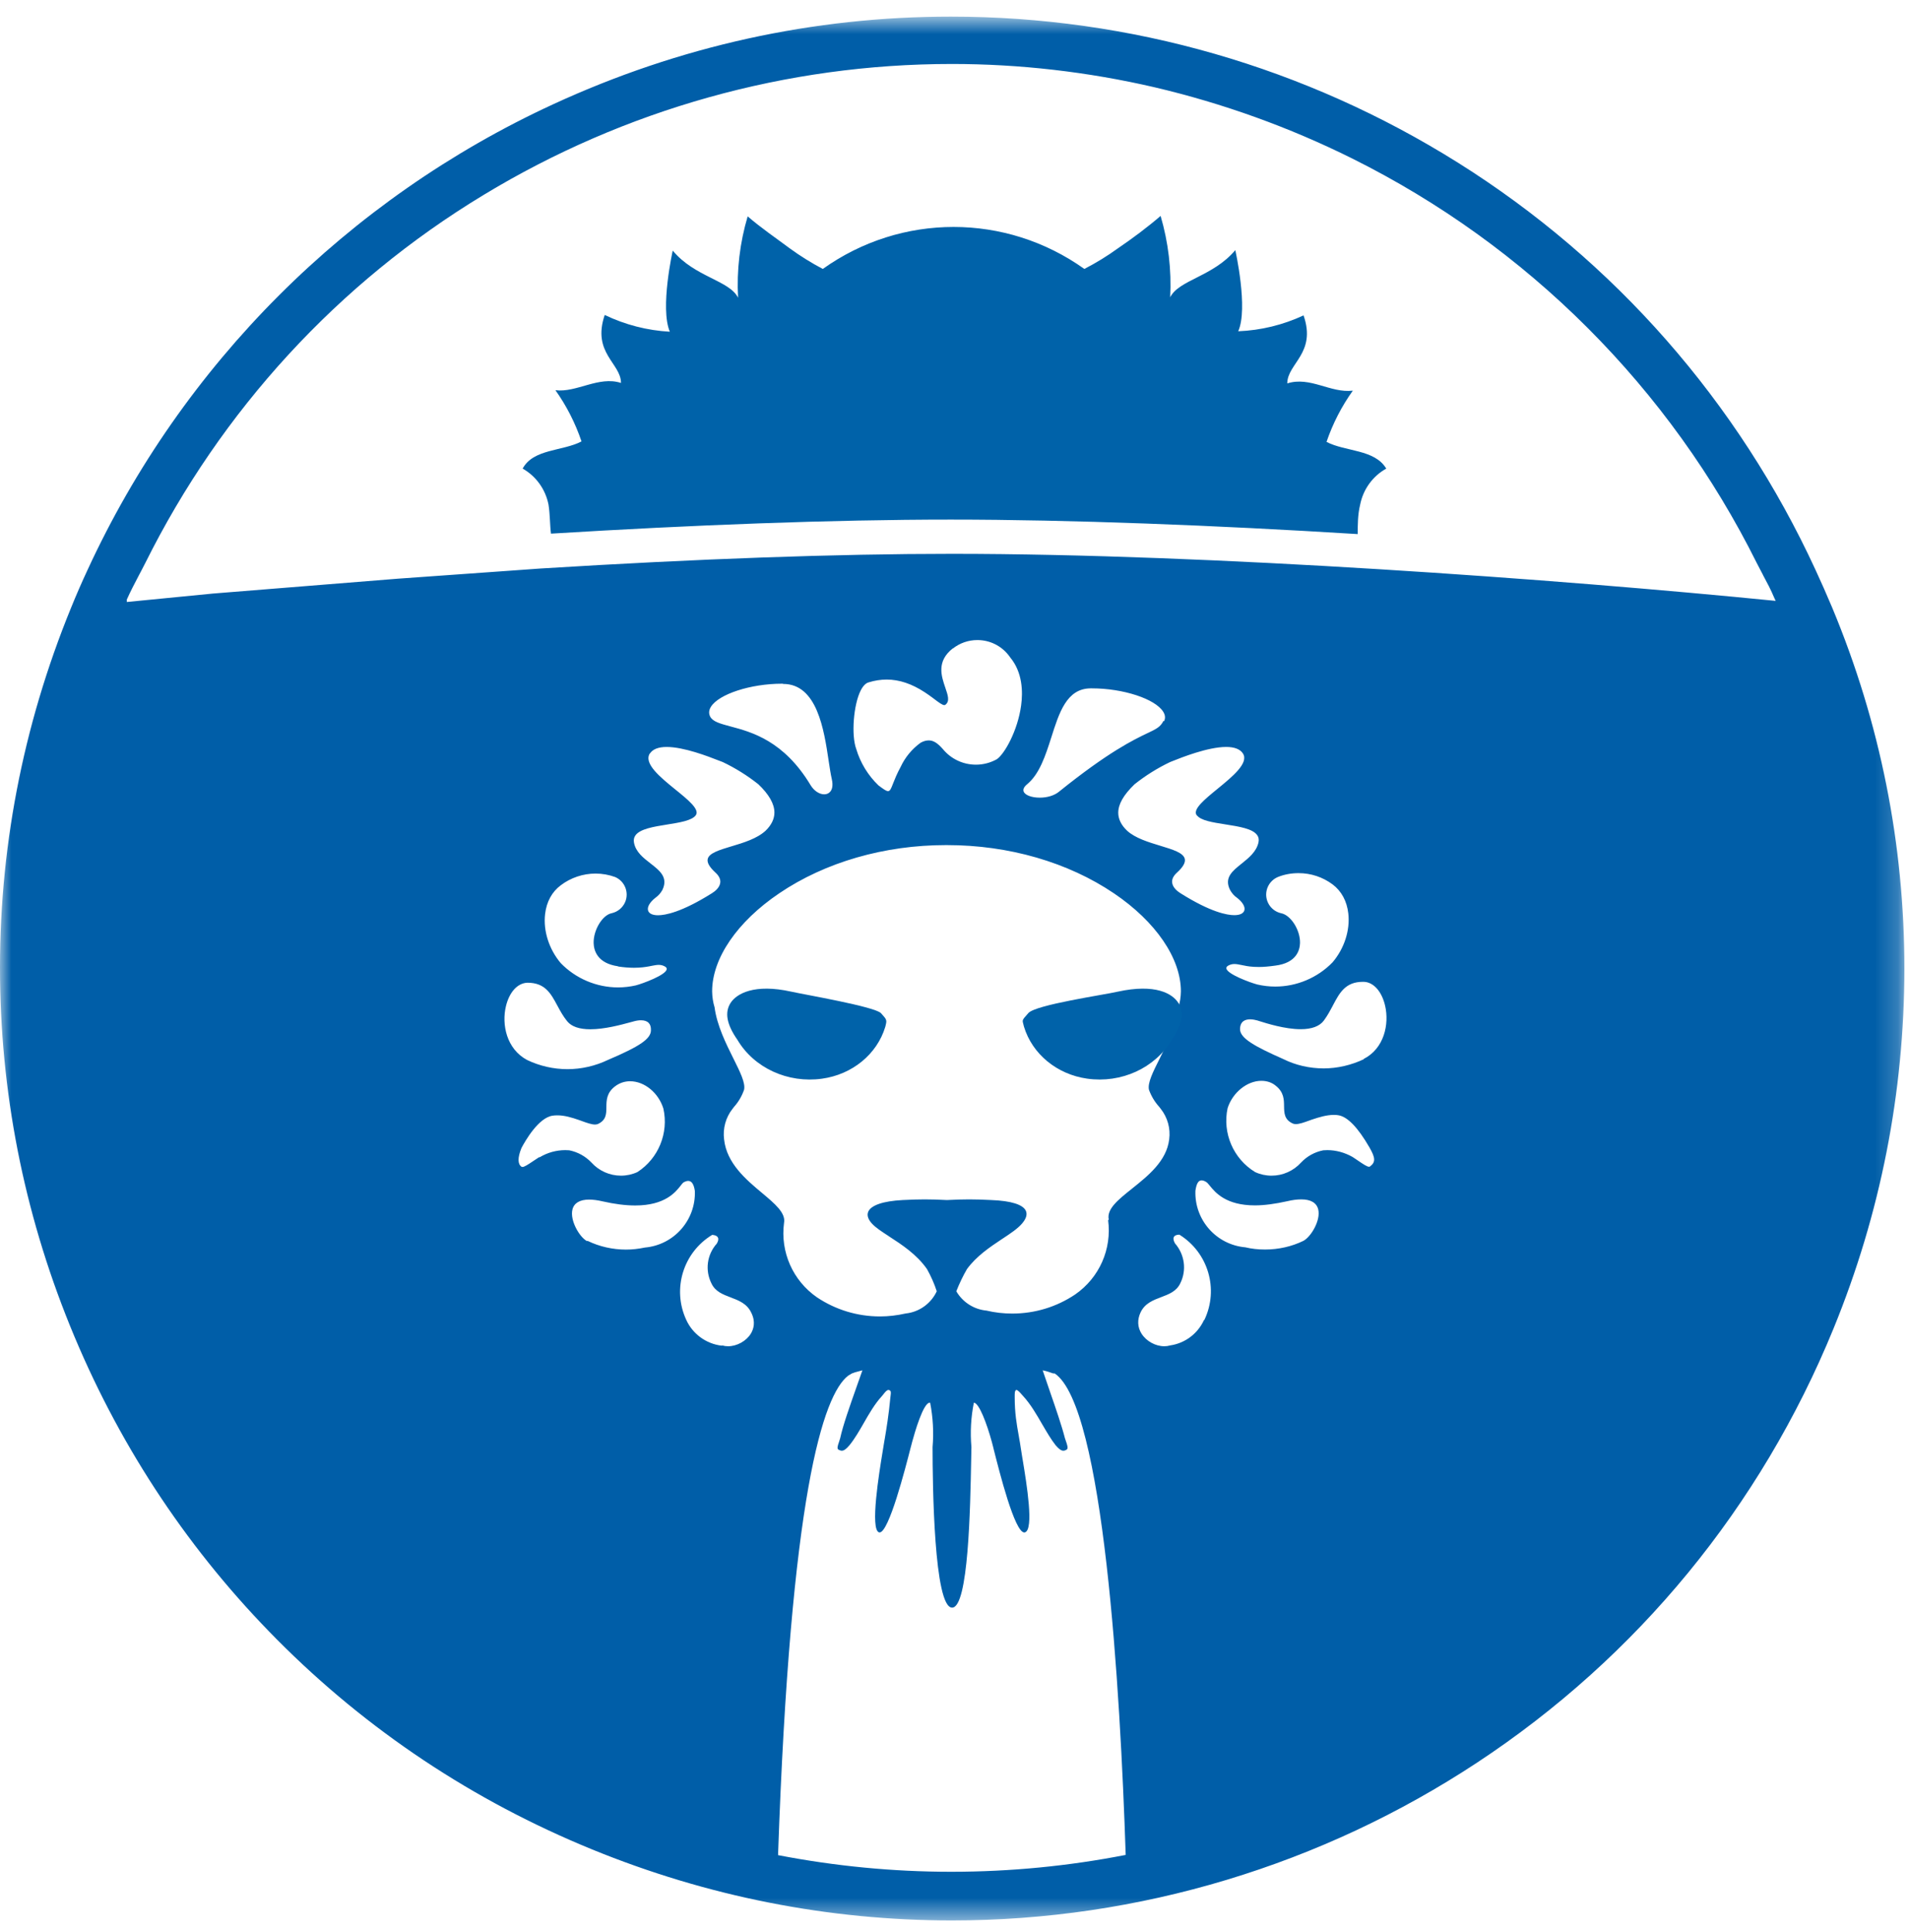 <svg height="85" viewBox="0 0 84 85" width="84" xmlns="http://www.w3.org/2000/svg" xmlns:xlink="http://www.w3.org/1999/xlink"><mask id="a" fill="#fff"><path d="m0.0.731h83.796v83.769h-83.796z" fill="#fff" fill-rule="evenodd"/></mask><g fill="none" fill-rule="evenodd"><path d="m41.89 84.5h-.001c-5.436-.001-10.765-1.053-15.839-3.127-5.235-2.141-9.894-5.242-13.848-9.219-3.819-3.841-6.823-8.332-8.928-13.349-2.105-5.018-3.206-10.308-3.271-15.724-.067-5.607.984-11.104 3.124-16.339.225-.555.468-1.113.723-1.66 4.17-9.049 11.45-16.329 20.497-20.497 5.549-2.558 11.435-3.854 17.497-3.854 7.893 0 15.609 2.223 22.312 6.429 6.879 4.316 12.319 10.514 15.734 17.922.235.505.474 1.048.733 1.66 2.107 5.059 3.175 10.403 3.174 15.882-.004 5.453-1.052 10.778-3.116 15.827-3.21 7.851-8.636 14.459-15.692 19.108-3.401 2.241-7.103 3.974-11.006 5.152-3.933 1.187-8.002 1.789-12.093 1.789zm-3.942-24.206-.322.087-.137.049-.166.098c-1.105.853-2.537 5.207-3.087 21.098 2.51.485 5.067.732 7.601.732h.028.03c2.566-.002 5.136-.252 7.638-.742-.241-7.294-.967-19.746-3.126-21.186h-.068c-.156-.06-.311-.106-.459-.136.111.326.216.633.314.917l.004.011.005.015.02.059.003.008c.211.611.5 1.448.631 1.969.007.023.015.047.024.071l.016.049c.064.18.124.35.028.397-.038.02-.083.041-.134.041-.096 0-.203-.076-.345-.246-.194-.246-.387-.575-.573-.894l-.008-.013c-.253-.439-.515-.893-.845-1.252-.013-.013-.026-.029-.044-.049-.092-.106-.196-.219-.251-.219-.007 0-.013.002-.017.004-.059.04-.059.128-.059.304 0 .71.086 1.189.176 1.695l.001.007.01.056.012.072.002.011.011.061.012.068.006.035.012.075c.011.067.022.135.032.205.005.038.013.083.021.131l.006.041.011.07.015.093.01.062.01.055.003.018c.177 1.076.507 3.079.101 3.203-.014.002-.023.004-.029.004-.423 0-1.094-2.663-1.347-3.666l-.004-.016-.001-.006-.009-.038c-.029-.113-.051-.201-.066-.254-.226-.832-.57-1.729-.792-1.729-.129.642-.165 1.3-.107 1.954-.004.152-.007.336-.011.551-.039 2.113-.119 6.511-.839 6.511-.797 0-.86-5.405-.86-7.062.056-.647.02-1.304-.107-1.954-.005 0-.012-.001-.018-.001-.284 0-.664 1.324-.774 1.73l-.029.111-.019.074-.008.03-.003.008-.002.007-.001.005c-.237.926-.96 3.744-1.37 3.744-.008 0-.016-.001-.023-.003-.408-.118.011-2.665.148-3.501l.001-.008.016-.099.011-.065c.002-.013.004-.025.006-.041l.004-.022.002-.008.004-.027.004-.026.002-.009.007-.045.019-.116.02-.117.003-.014.004-.022.001-.008.004-.023c.06-.357.172-1.021.244-1.807.003-.024.005-.045.008-.067.017-.13.026-.202-.067-.237-.006-.003-.014-.004-.028-.004-.074 0-.151.099-.219.186l-.016.021-.013.016-.013.015-.008.01c-.005.007-.012.015-.017.02-.317.345-.568.782-.81 1.205l-.005.008-.005.01-.006.01c-.149.26-.376.654-.599.926-.145.172-.247.246-.34.246-.044 0-.082-.015-.139-.041-.09-.042-.041-.185.012-.337l.007-.021.004-.013c.02-.058.035-.106.045-.146.121-.555.4-1.346.753-2.346l.005-.015.017-.047.005-.015.005-.016.031-.085.055-.155.041-.117.028-.078zm13.939-5.968c-.041 0-.179.007-.232.097-.038.066-.022.161.046.284.429.491.521 1.181.235 1.757-.168.355-.496.479-.844.611-.352.133-.715.27-.904.669-.152.322-.137.655.042.937.209.331.612.554 1.004.554.088 0 .173-.012.252-.036.651-.094 1.206-.507 1.485-1.103l.029-.03c.637-1.346.163-2.954-1.103-3.74zm-20.102 4.873 0.0.001c.079.023.163.035.252.035.389 0 .8-.228 1-.553.122-.199.223-.522.018-.928-.189-.398-.553-.536-.905-.669-.347-.132-.676-.256-.843-.611-.292-.582-.2-1.272.234-1.757.068-.115.083-.206.045-.272-.056-.1-.218-.109-.25-.11-1.274.773-1.766 2.377-1.143 3.731.281.627.88 1.065 1.563 1.143l.029-.009zm9.836-22.015c-2.707 0-5.311.752-7.33 2.119-1.851 1.249-2.956 2.863-2.956 4.317.004.245.04.481.108.703.104.797.503 1.599.824 2.243l.008.015c.297.598.531 1.069.466 1.367-.095.277-.242.53-.439.751l-.068.088c-.3.378-.435.869-.372 1.349.113 1.053.977 1.776 1.671 2.356.563.472 1.05.879.966 1.316-.168 1.281.386 2.535 1.446 3.272.824.552 1.784.843 2.775.843.372 0 .753-.044 1.132-.13.593-.061 1.116-.436 1.367-.977-.104-.323-.248-.652-.429-.976-.455-.652-1.122-1.084-1.658-1.431l-.012-.008-.008-.006-.014-.01c-.305-.199-.569-.37-.731-.548-.17-.185-.227-.363-.165-.516.119-.29.656-.474 1.513-.519.357-.019.685-.029.977-.029.292 0 .621.01.977.029.357-.019.685-.029.977-.029.292 0 .621.01.977.029.872.034 1.398.2 1.519.479.068.157.011.344-.171.556-.197.229-.502.43-.855.664l-.012.007-.007.004-.008.006c-.526.35-1.121.747-1.541 1.322-.172.296-.33.625-.469.976.28.481.776.799 1.328.85.365.087.747.131 1.134.131.996 0 1.954-.292 2.773-.844 1.061-.738 1.615-1.992 1.445-3.272l.03-.01c-.109-.469.414-.886 1.02-1.369l.004-.004c.712-.569 1.518-1.215 1.633-2.162.066-.478-.07-.969-.372-1.349l-.068-.088c-.198-.218-.349-.471-.45-.751-.065-.301.173-.775.474-1.374.324-.648.727-1.454.825-2.251.068-.228.103-.465.107-.703 0-1.453-1.101-3.066-2.945-4.313-2.023-1.369-4.63-2.123-7.34-2.123zm-15.764 17.415h0c.518.251 1.101.383 1.687.383.269 0 .549-.03.833-.09 1.279-.113 2.245-1.207 2.198-2.49-.044-.298-.14-.442-.292-.442-.057 0-.121.02-.196.06-.04.022-.084.079-.139.15-.222.283-.685.871-1.997.871-.426 0-.906-.061-1.428-.18-.221-.052-.423-.079-.601-.079-.41 0-.663.151-.734.437-.119.48.313 1.217.641 1.39l.029-.01zm27.013-2.662c-.14 0-.223.141-.269.455-.048 1.283.917 2.377 2.197 2.49.27.065.561.097.866.097.592 0 1.174-.131 1.684-.38.332-.169.773-.901.657-1.384-.069-.289-.326-.442-.743-.442-.188 0-.393.026-.608.078-.551.123-1.033.186-1.433.186-1.277 0-1.739-.562-1.987-.864l-.007-.01c-.059-.071-.105-.127-.148-.153-.077-.049-.145-.073-.209-.073zm2.631-4.381c-.627 0-1.265.517-1.484 1.202-.235 1.098.252 2.229 1.211 2.813.229.105.472.158.724.158.494 0 .967-.211 1.298-.578.263-.278.601-.464.977-.538h.01l.044-.002c.051-.003.095-.005.126-.005.379 0 .762.104 1.109.301l.028.019c.027.017.054.035.081.053l.036.024.057.039.027.018c.236.161.407.277.497.277.017 0 .028-.003.037-.01.253-.187.248-.375-.02-.84-.507-.878-.967-1.354-1.367-1.416-.048-.01-.117-.015-.21-.015-.3 0-.631.097-.943.202l-.042.014-.042.016-.04.014c-.235.085-.439.158-.596.158-.055 0-.101-.009-.14-.028-.369-.172-.373-.46-.378-.764-.003-.284-.006-.606-.355-.887-.169-.147-.392-.225-.645-.225zm-30.628 3.05c.058 0 .111.002.174.007.375.075.712.261.977.538.331.367.805.578 1.299.578.25 0 .494-.053.724-.158.925-.596 1.384-1.719 1.143-2.794-.216-.696-.833-1.202-1.466-1.202-.241 0-.47.078-.663.226-.373.284-.376.619-.379.914-.002.291-.004.566-.364.737-.038.018-.083.027-.137.027-.153 0-.361-.075-.581-.154l-.006-.003c-.041-.014-.084-.03-.128-.045-.301-.105-.623-.202-.941-.202-.083 0-.152.005-.21.015-.618.085-1.204 1.109-1.369 1.421l-.005.013c-.167.41-.164.699.007.813.015.007.028.01.039.01.086 0 .241-.103.455-.246l.013-.009c.079-.053.169-.113.266-.175h.03c.338-.203.727-.311 1.125-.311zm-1.662-7.366c-.436.011-.8.409-.95 1.037-.19.794.02 1.872.93 2.361.551.265 1.166.405 1.778.405.61 0 1.225-.14 1.778-.405 1.417-.603 1.895-.933 1.895-1.308.005-.141-.028-.249-.099-.322-.074-.077-.189-.116-.34-.116-.095 0-.204.016-.313.047-.047.012-.107.028-.178.048-.387.105-1.108.301-1.735.301-.484 0-.826-.117-1.017-.349-.184-.224-.317-.472-.434-.69-.291-.542-.543-1.009-1.314-1.009zm31.795 1.611c-.202 0-.442.076-.442.44.01.398.649.753 1.904 1.308.536.268 1.151.41 1.778.41.6 0 1.215-.142 1.778-.41h-.03c.918-.461 1.139-1.538.955-2.343-.144-.633-.515-1.048-.945-1.056h-.032c-.773 0-1.028.482-1.323 1.041l-.004.008-.004.009-.003.005-.01.019-.004.007c-.072.137-.207.391-.369.611-.188.255-.533.385-1.024.385-.69 0-1.496-.255-1.841-.364l-.066-.021c-.079-.022-.198-.049-.32-.049zm-28.803-6.414c-.548 0-1.091.183-1.527.514-.389.289-.628.727-.691 1.268-.086.74.172 1.548.691 2.161.657.677 1.575 1.066 2.517 1.066.262 0 .526-.03.784-.089.317-.084 1.327-.457 1.36-.712.006-.046-.021-.086-.08-.119-.087-.049-.171-.071-.272-.071-.089 0-.181.018-.298.04l-.02.004-.036.007c-.021.005-.042.009-.065.013-.156.029-.374.063-.668.063-.214 0-.444-.018-.702-.056v-.009c-.914-.131-1.066-.697-1.075-1.022-.014-.57.385-1.232.791-1.313.264-.057.486-.24.594-.487.183-.425-.013-.92-.437-1.105-.278-.101-.569-.153-.866-.153zm28.113 3.98c-.099 0-.182.022-.27.07-.061.034-.089.074-.084.121.031.253 1.045.626 1.363.71.259.06.525.091.791.091.944 0 1.863-.389 2.52-1.068.517-.607.776-1.411.692-2.149-.061-.543-.301-.986-.692-1.279-.437-.324-.955-.495-1.498-.495-.325 0-.632.058-.914.172-.248.106-.431.326-.49.589-.101.452.185.902.637 1.003.428.08.848.743.832 1.314-.01.321-.164.875-1.086.991-.287.04-.522.06-.719.06-.324 0-.517-.033-.663-.065l-.017-.003-.011-.002-.01-.002-.015-.003c-.016-.004-.033-.007-.05-.01-.137-.028-.225-.045-.314-.045zm-25.715-9.277c-.302.446.452 1.059 1.118 1.6.559.452 1.087.88.894 1.135-.175.231-.695.314-1.245.402l-.01.002c-.588.094-1.196.191-1.399.48-.064.09-.085.197-.062.318.076.41.408.667.729.916.404.315.786.612.521 1.163-.074.138-.176.253-.302.342-.255.198-.38.417-.326.573.044.129.199.2.436.2.31 0 1.029-.126 2.37-.968.129-.08.348-.249.369-.476.013-.147-.058-.292-.212-.432-.266-.246-.378-.442-.341-.6.059-.259.51-.395 1.031-.553l.013-.003c.53-.159 1.128-.339 1.505-.69.257-.25.387-.52.386-.803-.003-.379-.241-.796-.708-1.239-.481-.382-1.007-.71-1.563-.976-.033-.011-.093-.034-.184-.07-.456-.178-1.523-.595-2.288-.595-.36 0-.607.096-.732.284zm25.353-.274c-.806 0-1.969.466-2.352.619-.054.022-.095.037-.116.046-.554.264-1.08.593-1.562.976-.484.465-.719.876-.719 1.256.001.277.131.542.387.786.36.331.948.508 1.465.665.544.165 1.014.307 1.076.577.036.163-.076.36-.344.604-.154.14-.226.285-.213.431.021.228.24.397.369.477 1.334.839 2.055.964 2.367.964.24 0 .397-.072.44-.202.053-.156-.072-.373-.326-.567-.116-.078-.221-.196-.302-.342-.266-.537.097-.826.516-1.161.313-.252.637-.512.734-.918.029-.129.012-.238-.05-.324-.194-.291-.807-.386-1.399-.479l-.009-.001-.006-.001-.006-.001-.01-.002c-.543-.085-1.056-.166-1.226-.394h-.009c-.196-.259.344-.7.916-1.167.653-.534 1.393-1.139 1.115-1.558-.124-.188-.372-.284-.736-.284zm-5.974-2.578c-1.041.012-1.373 1.058-1.723 2.167l-.002.005c-.252.784-.512 1.595-1.059 2.047-.136.111-.189.221-.154.319.058.16.35.271.71.271.332 0 .639-.094.841-.258 2.186-1.762 3.295-2.291 3.89-2.576l.01-.004.008-.004.005-.002c.379-.182.552-.265.687-.53l.029.01c.065-.133.052-.273-.038-.416-.355-.568-1.762-1.029-3.137-1.029zm-13.573-.205c-1.376 0-2.778.456-3.126 1.017-.091.147-.102.291-.033.428.112.224.438.312.888.433.939.25 2.357.629 3.537 2.596.146.238.379.393.594.393.113 0 .207-.043.271-.124.066-.081.131-.24.063-.543-.05-.218-.092-.497-.137-.793l-.004-.028c-.201-1.342-.504-3.369-1.998-3.369l-.02-.01zm4.607-.182c-.262 0-.529.041-.792.123-.129.035-.246.154-.348.354-.319.622-.423 1.971-.198 2.577.18.607.518 1.161.977 1.602.233.175.343.252.422.252.091 0 .133-.108.217-.323l.007-.019.003-.006.005-.013c.063-.16.158-.401.322-.702.196-.423.5-.791.879-1.065.124-.069.241-.103.359-.103.201 0 .38.109.617.377.359.439.891.691 1.46.691.322 0 .642-.084.923-.242.343-.241.913-1.255 1.064-2.361.082-.601.066-1.455-.478-2.113-.023-.034-.049-.068-.074-.101-.333-.423-.834-.666-1.373-.666-.396 0-.77.13-1.083.376v-.009c-.724.573-.503 1.216-.326 1.733.112.327.2.585.013.738-.014.016-.033.024-.057.024-.088 0-.24-.114-.432-.258l-.012-.009-.032-.025-.025-.019c-.117-.086-.232-.17-.358-.252-.576-.377-1.126-.561-1.681-.561zm2.862-27.086c-7.26 0-14.384 1.994-20.603 5.766-6.391 3.867-11.537 9.469-14.883 16.198-.045.088-.091.176-.136.263l-.043.083-.034.064-.048.091-.011.02-.004.008-.019.037c-.18.342-.355.679-.515 1.036v.107l3.789-.371 8.137-.654 6.29-.449c6.915-.428 13.004-.645 18.099-.645 11.38 0 26.633 1.115 36.238 2.07l-.059-.126c-.149-.359-.331-.698-.452-.923l-.004-.007-.01-.019-.004-.007-.014-.027-.004-.009-.008-.016-.009-.018-.013-.027-.008-.015-.05-.094c-.064-.121-.13-.245-.194-.372-1.912-3.84-4.419-7.324-7.449-10.355-3.03-3.03-6.514-5.536-10.354-7.449-2.761-1.374-5.692-2.43-8.713-3.138-2.93-.678-5.928-1.022-8.909-1.022z" fill="#005ea8" mask="url(#a)"/><g fill="#0062a9"><path d="m58.37 19.442c.275-.805.665-1.565 1.158-2.254-.981.12-1.874-.638-2.885-.319 0-.878 1.295-1.326.716-2.992-.905.421-1.881.659-2.875.698.451-.997-.128-3.569-.128-3.569-.981 1.166-2.482 1.306-2.865 2.074.062-1.209-.081-2.42-.422-3.58-.579.499-1.246.997-1.864 1.416-.474.344-.972.65-1.491.917-3.454-2.463-8.055-2.463-11.509 0-.501-.264-.983-.563-1.442-.897-.618-.459-1.285-.917-1.864-1.416-.344 1.159-.488 2.37-.422 3.58-.383-.768-1.913-.908-2.875-2.074 0 0-.569 2.532-.128 3.569-.993-.054-1.966-.305-2.865-.737-.569 1.675.716 2.123.716 2.991-.981-.319-1.962.439-2.885.319.489.69.876 1.449 1.148 2.254-.834.438-2.119.319-2.59 1.196.59.334 1.006.914 1.138 1.586.069.438.059.897.108 1.276 6.171-.379 12.343-.618 17.592-.618s11.627.249 17.906.638c0-.389 0-.858.108-1.296.133-.675.554-1.255 1.148-1.586-.51-.857-1.796-.738-2.63-1.176" mask="url(#a)"/><path d="m34.813 43.632c-1.613-.359-2.404.085-2.668.5-.264.415-.172.943.304 1.622.734 1.238 2.22 1.919 3.723 1.708 1.327-.183 2.415-1.074 2.78-2.274.081-.311.081-.311-.183-.604-.264-.292-3.368-.82-3.956-.952" mask="url(#a)"/><path d="m51.852 44.131c-.263-.415-1.013-.858-2.663-.499-.598.141-3.615.575-3.939.943-.324.367-.263.283-.192.603.366 1.202 1.45 2.094 2.775 2.282 1.504.216 2.993-.465 3.727-1.707.476-.707.557-1.216.294-1.622" mask="url(#a)"/></g></g></svg>